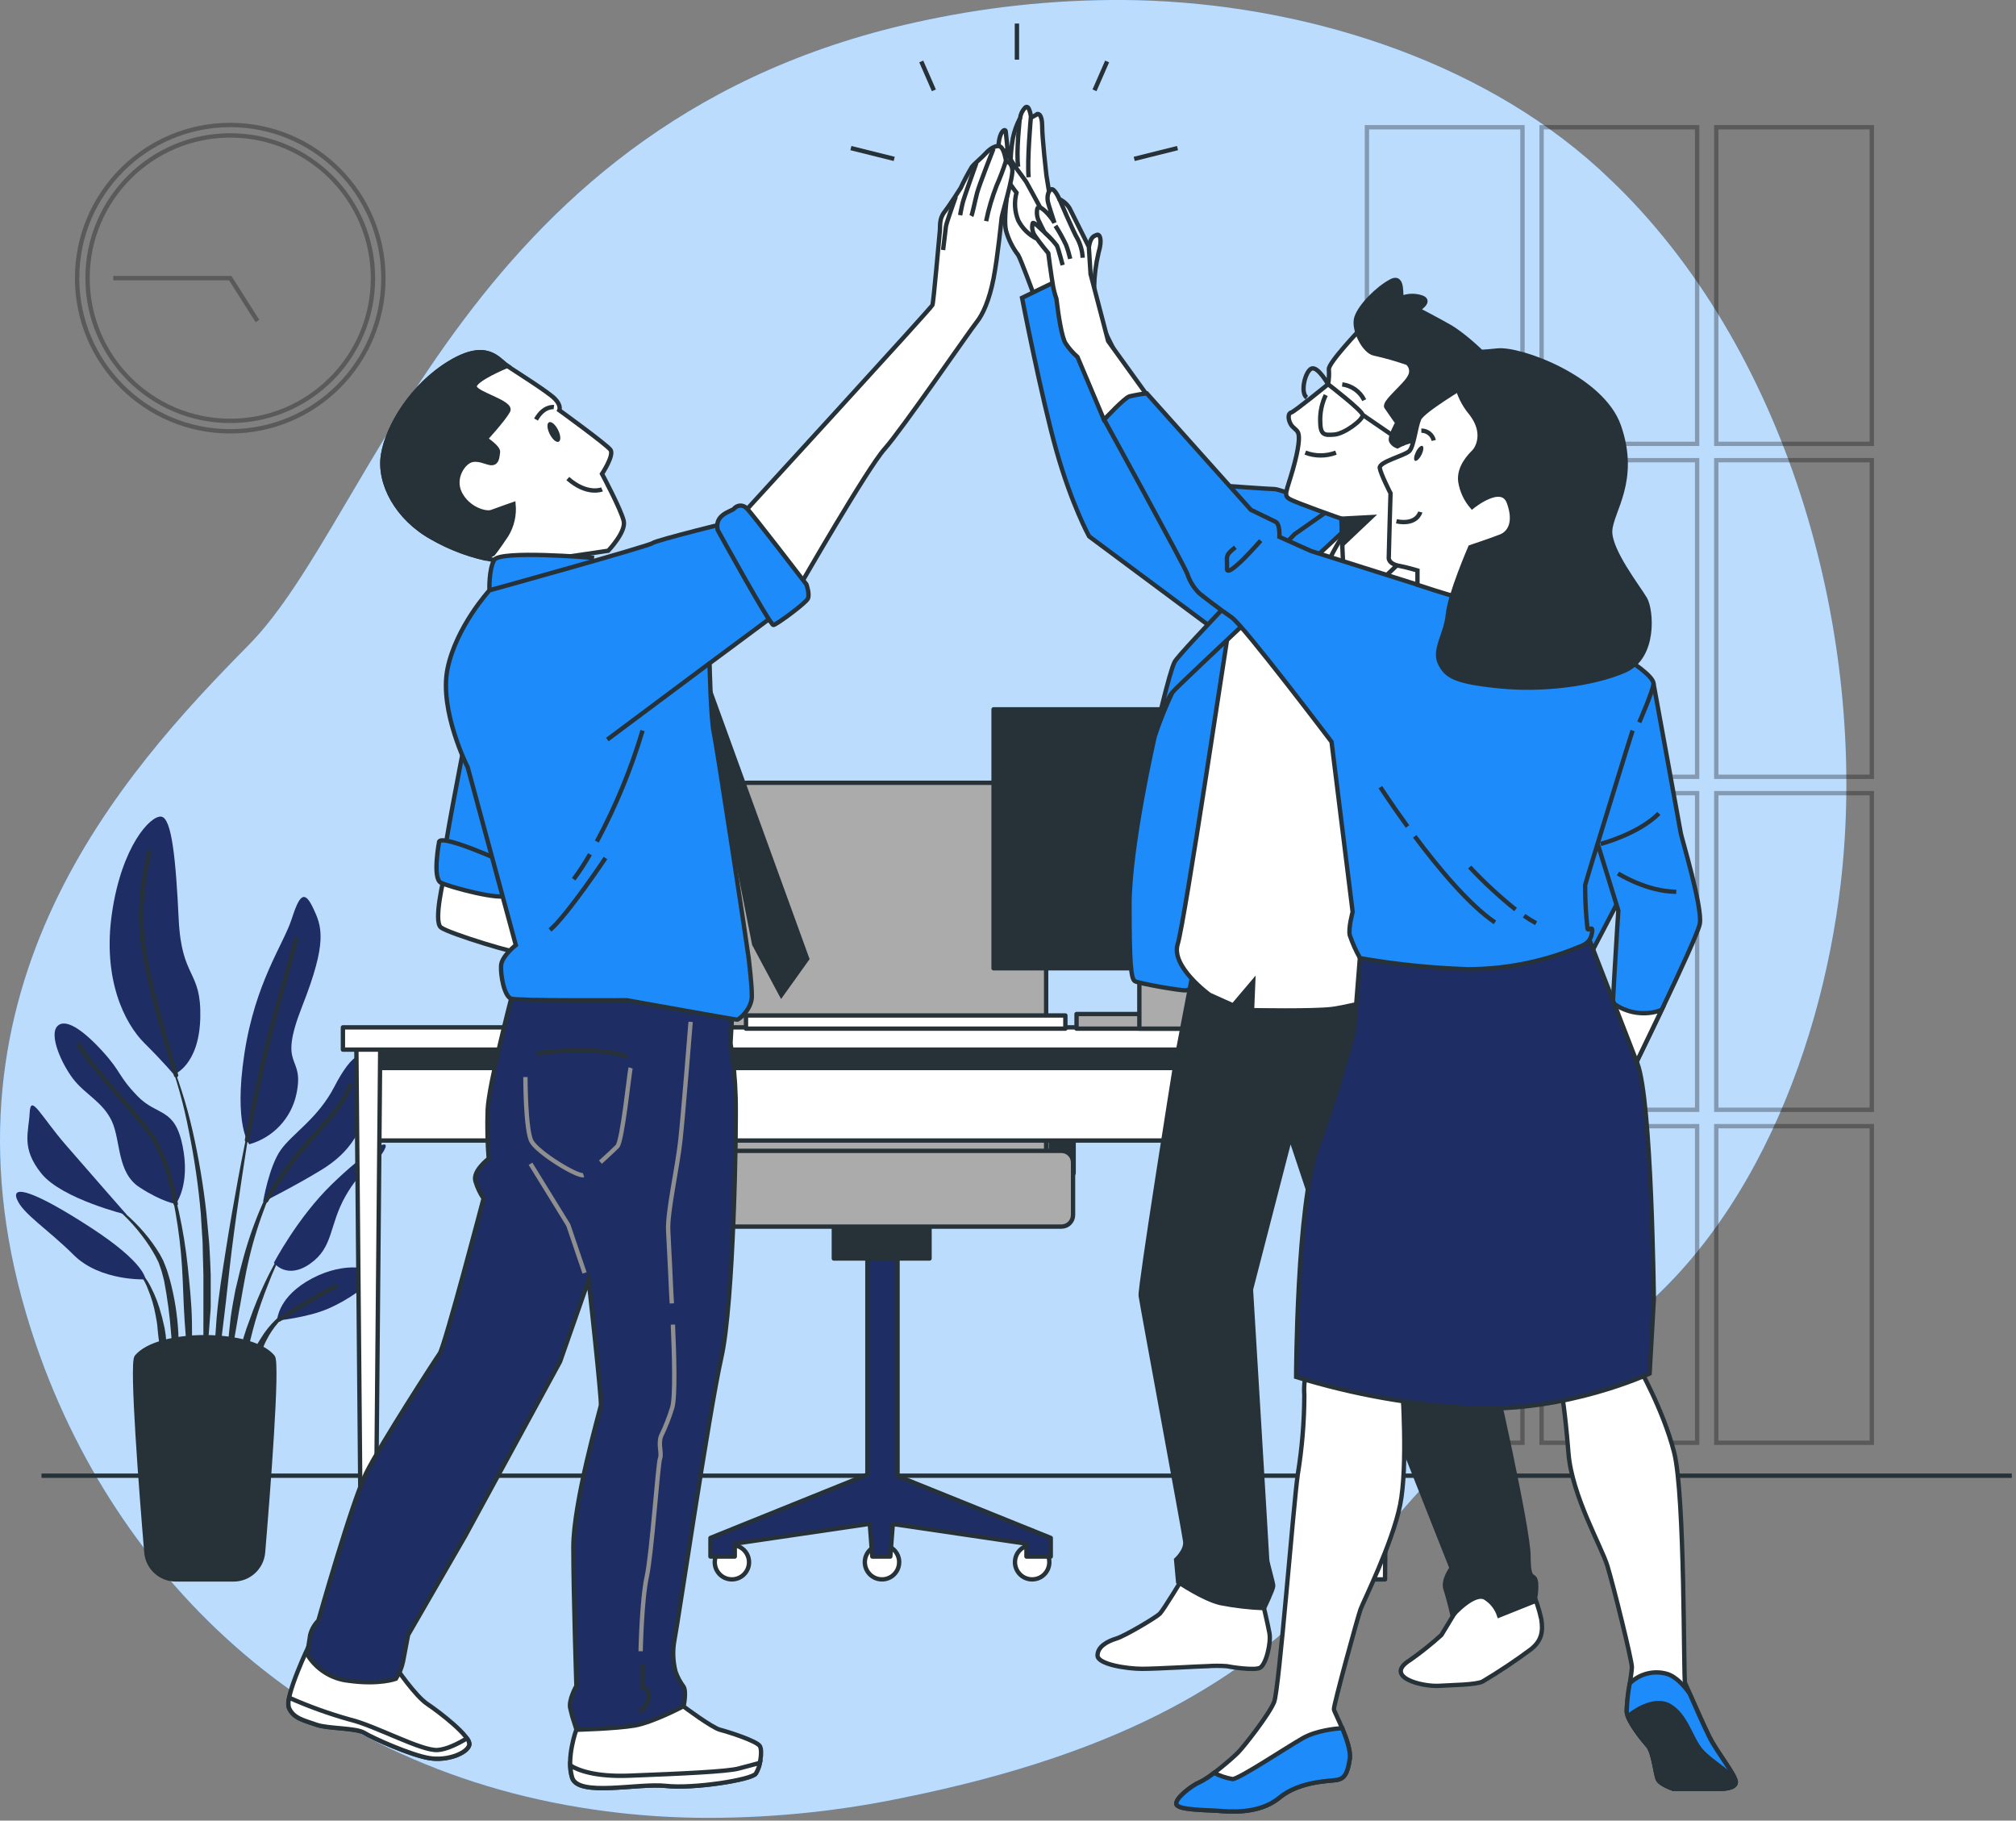 <?xml version="1.0" encoding="UTF-8"?>
<svg xmlns="http://www.w3.org/2000/svg" width="464" height="419" viewBox="0 0 464 419" fill="none">
  <rect x="0" y="0" width="464" height="419" fill="#808080" stroke="none"/>
  <path d="M423.625 203.614C418.931 243.407 400.763 289.659 364.478 310.913C309.662 343.024 314.287 392.421 207.253 413.861C191.653 417.075 175.739 418.574 159.816 418.339C152.025 418.202 144.245 417.575 136.533 416.438C68.528 406.541 22.767 359.271 5.981 302.211C-16.116 227.17 27.999 178.038 57.239 148.445C86.48 118.852 107.9 26.614 212.916 4.674C228.938 1.264 245.302 -0.294 261.676 0.049C299.04 0.96 339.794 13.229 367.996 38.843C370.112 40.803 372.17 42.763 374.179 44.811C413.375 85.046 430.033 149.376 423.625 203.614Z" fill="#1D8BF9"></path>
  <path opacity="0.7" d="M423.625 203.611C418.931 243.405 400.763 289.656 364.478 310.91C309.662 343.022 314.287 392.418 207.253 413.859C191.653 417.073 175.739 418.572 159.816 418.337C152.025 418.2 144.245 417.573 136.533 416.436C68.528 406.539 22.767 359.268 5.981 302.209C-16.116 227.168 27.999 178.036 57.239 148.443C86.48 118.85 107.9 26.612 212.916 4.672C228.938 1.262 245.302 -0.297 261.676 0.046C299.04 0.958 339.794 13.226 367.996 38.841C370.112 40.8 372.17 42.76 374.179 44.808C413.375 85.043 430.033 149.374 423.625 203.611Z" fill="white"></path>
  <g opacity="0.3">
    <path d="M52.995 99.261C72.461 99.261 88.242 83.481 88.242 64.014C88.242 44.548 72.461 28.767 52.995 28.767C33.529 28.767 17.748 44.548 17.748 64.014C17.748 83.481 33.529 99.261 52.995 99.261Z" stroke="black" stroke-miterlimit="10"></path>
    <path d="M52.996 96.862C71.137 96.862 85.843 82.155 85.843 64.014C85.843 45.873 71.137 31.167 52.996 31.167C34.855 31.167 20.148 45.873 20.148 64.014C20.148 82.155 34.855 96.862 52.996 96.862Z" stroke="black" stroke-miterlimit="10"></path>
    <path d="M59.252 73.875L52.995 64.014H26.074" stroke="black" stroke-miterlimit="10"></path>
  </g>
  <g opacity="0.3">
    <path d="M350.41 29.282H314.609V102.147H350.41V29.282Z" stroke="black" stroke-miterlimit="10"></path>
    <path d="M390.613 29.282H354.812V102.147H390.613V29.282Z" stroke="black" stroke-miterlimit="10"></path>
    <path d="M430.814 29.282H395.014V102.147H430.814V29.282Z" stroke="black" stroke-miterlimit="10"></path>
    <path d="M350.41 105.907H314.609V178.771H350.41V105.907Z" stroke="black" stroke-miterlimit="10"></path>
    <path d="M390.613 105.907H354.812V178.771H390.613V105.907Z" stroke="black" stroke-miterlimit="10"></path>
    <path d="M430.814 105.907H395.014V178.771H430.814V105.907Z" stroke="black" stroke-miterlimit="10"></path>
    <path d="M350.41 182.541H314.609V255.405H350.41V182.541Z" stroke="black" stroke-miterlimit="10"></path>
    <path d="M390.613 182.541H354.812V255.405H390.613V182.541Z" stroke="black" stroke-miterlimit="10"></path>
    <path d="M430.814 182.541H395.014V255.405H430.814V182.541Z" stroke="black" stroke-miterlimit="10"></path>
    <path d="M350.41 259.175H314.609V332.039H350.41V259.175Z" stroke="black" stroke-miterlimit="10"></path>
    <path d="M390.613 259.175H354.812V332.039H390.613V259.175Z" stroke="black" stroke-miterlimit="10"></path>
    <path d="M430.814 259.175H395.014V332.039H430.814V259.175Z" stroke="black" stroke-miterlimit="10"></path>
  </g>
  <path d="M9.549 339.617H463.029" stroke="#263238" stroke-miterlimit="10"></path>
  <path d="M38.346 242.134C38.346 242.134 38.346 242.046 38.385 242.027C38.385 242.027 38.385 242.027 38.394 242.027C38.433 242.027 38.482 242.037 38.501 242.075C40.969 247.953 42.922 254.045 44.33 260.262C45.739 266.48 46.798 272.776 47.498 279.11L47.944 283.871C48.022 284.667 48.1 285.464 48.158 286.26L48.294 288.65C48.362 290.244 48.459 291.837 48.498 293.44V300.62C48.498 301.416 48.401 302.213 48.343 303.01C48.226 304.603 48.129 306.196 47.983 307.78C47.682 310.957 47.196 314.114 46.711 317.262C46.691 317.31 46.642 317.33 46.604 317.32C46.575 317.32 46.555 317.291 46.545 317.262C46.545 315.669 46.623 314.075 46.652 312.492C46.681 310.908 46.837 309.325 46.817 307.731C46.798 306.138 46.817 304.564 46.817 302.98V293.489L46.691 288.738L46.642 286.367C46.642 285.58 46.555 284.793 46.507 283.997L46.215 279.256C45.661 272.931 44.748 266.645 43.485 260.428C42.3 254.19 40.58 248.07 38.346 242.134Z" fill="#263238"></path>
  <path d="M37.664 266.947C37.664 266.947 37.732 266.879 37.771 266.889C37.8 266.889 37.819 266.918 37.829 266.947C39.17 270.901 40.297 274.923 41.2 279.004C42.094 283.094 42.765 287.232 43.202 291.391C43.62 295.539 44.086 299.697 44.173 303.875C44.27 308.052 44.125 312.24 43.726 316.398C43.726 316.437 43.688 316.466 43.649 316.475C43.61 316.475 43.571 316.446 43.561 316.407C43.561 316.407 43.561 316.407 43.561 316.398C43.075 312.24 42.784 308.091 42.493 303.943C42.201 299.794 42.162 295.646 41.89 291.497C41.628 287.359 41.132 283.239 40.413 279.159C39.724 275.04 38.801 270.959 37.664 266.947Z" fill="#263238"></path>
  <path d="M23.909 275.681C23.909 275.681 23.987 275.652 24.026 275.681C27.465 277.896 30.564 280.597 33.226 283.706C34.567 285.27 35.762 286.941 36.821 288.709L37.559 290.098L38.142 291.556C38.336 292.032 38.501 292.527 38.647 293.023C38.793 293.518 38.958 293.994 39.094 294.509C40.163 298.473 40.814 302.544 41.037 306.643C41.241 310.724 41.086 314.814 40.58 318.865C40.58 318.904 40.542 318.933 40.503 318.933C40.454 318.933 40.415 318.904 40.406 318.856L39.366 306.76C39.065 302.748 38.531 298.755 37.782 294.801C37.676 294.315 37.53 293.829 37.404 293.353C37.297 292.867 37.151 292.391 36.986 291.925L36.5 290.545L35.839 289.214C34.878 287.456 33.78 285.775 32.546 284.201C30.088 280.995 27.173 278.168 23.909 275.798C23.909 275.798 23.89 275.72 23.909 275.681Z" fill="#263238"></path>
  <path d="M30.564 291.225C32.351 292.537 33.789 294.266 34.751 296.258C35.761 298.22 36.538 300.28 37.092 302.417C37.257 302.942 37.393 303.476 37.5 304.01L37.879 305.623C38.083 306.702 38.219 307.79 38.287 308.887V312.181C38.209 313.279 38.064 314.367 37.86 315.445C37.86 315.474 37.821 315.504 37.792 315.513C37.753 315.523 37.704 315.504 37.694 315.455C37.694 315.455 37.694 315.455 37.694 315.445C37.442 314.386 37.248 313.308 37.112 312.23C36.946 311.161 36.781 310.102 36.645 309.043C36.509 307.984 36.354 306.944 36.276 305.876C36.198 304.807 36.043 303.758 35.819 302.718C35.45 300.62 34.848 298.58 34.022 296.617C33.284 294.616 32.079 292.818 30.515 291.371C30.515 291.371 30.486 291.293 30.515 291.264C30.525 291.245 30.544 291.235 30.564 291.225Z" fill="#263238"></path>
  <path d="M49.856 303.35C50.313 297.977 51.197 292.663 52.032 287.339C52.868 282.015 53.8 276.73 54.772 271.435C55.743 266.14 56.831 260.875 57.978 255.628C57.978 255.59 58.017 255.551 58.056 255.551C58.094 255.551 58.133 255.59 58.133 255.628C57.22 260.923 56.375 266.238 55.598 271.552C54.791 276.856 54.033 282.18 53.363 287.504C52.693 292.828 52.197 298.191 51.527 303.496L49.584 319.487C49.584 319.487 49.545 319.555 49.506 319.555C49.467 319.555 49.428 319.526 49.419 319.487C49.419 319.487 49.419 319.487 49.419 319.477C49.351 318.127 49.351 316.786 49.322 315.436C49.292 314.085 49.322 312.735 49.399 311.384C49.438 308.722 49.662 306.031 49.856 303.35Z" fill="#263238"></path>
  <path d="M53.084 303.272C53.375 301.145 53.764 299.027 54.172 296.918L54.92 293.78C55.173 292.741 55.406 291.692 55.707 290.652C56.785 286.484 58.155 282.404 59.816 278.44L60.458 276.963L61.177 275.516C61.633 274.544 62.148 273.573 62.702 272.679C63.761 270.804 65.073 269.074 66.588 267.539C66.617 267.51 66.675 267.51 66.705 267.539C66.734 267.569 66.734 267.627 66.705 267.656C65.296 269.24 64.101 271.008 63.159 272.912C62.692 273.884 62.187 274.806 61.798 275.827L61.167 277.284L60.613 278.78C59.127 282.763 57.932 286.844 57.028 290.992C56.542 293.061 56.222 295.17 55.814 297.249L55.27 300.377C55.085 301.426 54.862 302.466 54.716 303.515C54.376 305.623 53.987 307.712 53.628 309.811C53.269 311.909 52.919 314.027 52.472 316.135C52.462 316.174 52.423 316.203 52.384 316.203C52.336 316.203 52.307 316.164 52.307 316.116C52.307 313.969 52.355 311.822 52.452 309.675C52.608 307.537 52.86 305.41 53.084 303.272Z" fill="#263238"></path>
  <path d="M57.533 303.544C58.504 300.727 59.67 297.968 60.933 295.257C62.196 292.556 63.624 289.943 65.208 287.417C65.237 287.378 65.295 287.378 65.334 287.417C65.354 287.436 65.363 287.475 65.354 287.504C63.974 290.127 62.75 292.828 61.701 295.597C60.613 298.337 59.622 301.125 58.786 303.962C57.951 306.799 57.339 309.675 56.59 312.511C55.842 315.348 55.162 318.224 54.288 321.1C54.269 321.139 54.239 321.158 54.2 321.158C54.162 321.158 54.123 321.119 54.123 321.08C54.084 318.078 54.356 315.086 54.958 312.142C55.58 309.208 56.445 306.332 57.533 303.544Z" fill="#263238"></path>
  <path d="M57.716 312.89C58.26 311.131 59.057 309.46 60.077 307.935C61.029 306.361 62.185 304.923 63.516 303.66C64.196 303.048 64.925 302.495 65.702 302.009C66.47 301.513 67.305 301.125 68.189 300.882C68.228 300.882 68.267 300.892 68.287 300.93C68.316 300.96 68.316 301.008 68.287 301.037C66.703 301.795 65.294 302.883 64.167 304.234C63.002 305.545 62.03 307.002 61.253 308.576C60.437 310.121 60.019 311.831 59.31 313.434C58.999 314.25 58.688 315.076 58.338 315.882C58.017 316.747 57.639 317.582 57.211 318.398C57.211 318.398 57.172 318.447 57.143 318.447C57.095 318.447 57.056 318.408 57.056 318.36C57.027 317.446 57.056 316.533 57.153 315.62C57.308 314.716 57.493 313.861 57.716 312.89Z" fill="#263238"></path>
  <path d="M57.378 263.343C62.848 261.817 67.016 257.377 68.21 251.83C70.241 242.358 63.703 246.419 69.571 231.525C75.439 216.632 74.079 213.212 72.048 208.937C70.018 204.662 68.891 206.022 67.084 211.638C65.276 217.253 58.738 226.075 56.241 242.552C53.745 259.029 57.378 263.343 57.378 263.343Z" fill="#1E2D63"></path>
  <path d="M40.007 247.293C40.007 247.293 45.836 245.262 46.099 234.196C46.361 223.131 41.804 225.394 41.134 211.628C40.464 197.861 39.55 188.166 37.073 187.932C34.596 187.699 28.038 194.733 25.784 210.054C23.53 225.375 28.699 235.557 33.236 240.065C37.773 244.572 40.007 247.293 40.007 247.293Z" fill="#1E2D63"></path>
  <path d="M60.545 276.633C60.545 276.633 61.895 268.501 64.606 264.664C67.317 260.826 73.175 257.445 77.012 249.994C80.85 242.542 85.144 238.938 84.911 249.547C84.678 260.156 79.946 265.567 74.078 269.172C68.21 272.776 60.545 276.633 60.545 276.633Z" fill="#1E2D63"></path>
  <path d="M63.041 290.623C63.041 290.623 68.462 280.237 76.361 272.562C84.259 264.887 90.574 261.059 88.32 264.897C86.066 268.734 83.356 268.501 79.518 275.273C75.681 282.044 76.808 287.009 71.396 290.817C65.985 294.626 63.041 290.623 63.041 290.623Z" fill="#1E2D63"></path>
  <path d="M63.703 303.933C63.927 303.262 64.15 298.298 71.825 294.217C79.5 290.137 86.719 291.73 85.815 293.761C84.912 295.791 80.18 299.182 75.439 301.212C70.698 303.243 63.703 303.933 63.703 303.933Z" fill="#1E2D63"></path>
  <path d="M40.453 277.08C40.453 277.08 43.844 272.795 42.037 263.77C40.23 254.744 36.208 256.969 31.651 252.257C27.095 247.545 28.066 246.826 23.529 241.872C18.992 236.917 14.951 234.197 13.144 236.227C11.337 238.258 14.047 244.582 16.758 248.196C19.468 251.81 23.753 253.608 25.783 258.125C27.814 262.643 26.91 269.861 32.108 273.242C37.306 276.623 40.453 277.08 40.453 277.08Z" fill="#1E2D63"></path>
  <path d="M29.174 279.567C29.174 279.567 21.043 270.308 15.175 263.537C9.307 256.765 7.053 251.577 6.829 256.095C6.606 260.612 4.799 264.217 9.54 270.085C14.281 275.953 29.174 279.567 29.174 279.567Z" fill="#1E2D63"></path>
  <path d="M33.458 294.431C33.458 294.431 33.682 290.817 20.828 282.472C7.975 274.126 2.535 272.562 3.895 275.972C5.255 279.382 10.89 282.773 16.981 288.835C23.073 294.898 33.458 294.431 33.458 294.431Z" fill="#1E2D63"></path>
  <path d="M56.842 262.371C56.842 262.371 59.863 246.185 63.021 234.673C66.178 223.16 68.209 216.165 68.209 216.165" fill="#1E2D63"></path>
  <path d="M56.842 262.371C56.842 262.371 59.863 246.185 63.021 234.673C66.178 223.16 68.209 216.165 68.209 216.165" stroke="#263238" stroke-linecap="round" stroke-linejoin="round"></path>
  <path d="M40.523 247.458C40.523 247.458 35.044 229.912 33.237 219.284C31.43 208.655 33.46 200.776 34.364 196.045" stroke="#263238" stroke-linecap="round" stroke-linejoin="round"></path>
  <path d="M61.254 276.293C63.683 272.115 66.471 268.151 69.57 264.44C74.535 258.611 78.372 255.415 80.626 249.77" stroke="#263238" stroke-linecap="round" stroke-linejoin="round"></path>
  <path d="M40.455 277.08C40.455 277.08 38.648 266.247 34.363 260.564C30.079 254.88 21.5 246.127 18.109 240.482" stroke="#263238" stroke-linecap="round" stroke-linejoin="round"></path>
  <path d="M64.227 303.69C64.227 303.69 71.824 298.745 77.245 296.034" stroke="#263238" stroke-linecap="round" stroke-linejoin="round"></path>
  <path d="M40.435 363.487C36.928 363.468 34.004 360.787 33.693 357.289C32.566 343.882 30.215 313.765 31.429 312.288C36.403 306.226 57.825 306.226 62.8 312.288C64.014 313.765 61.663 343.882 60.536 357.289C60.225 360.806 57.272 363.497 53.735 363.487H40.435Z" fill="#263238" stroke="#263238" stroke-linecap="round" stroke-linejoin="round"></path>
  <path d="M165.818 248.954H160.553V270.016H165.818V248.954Z" fill="#263238" stroke="#263238" stroke-linecap="round" stroke-linejoin="round"></path>
  <path d="M247.106 248.954H241.84V270.016H247.106V248.954Z" fill="#263238" stroke="#263238" stroke-linecap="round" stroke-linejoin="round"></path>
  <path d="M172.077 180.15H233.769C237.636 180.15 240.774 183.288 240.774 187.155V279.081H165.053V187.155C165.053 183.288 168.191 180.15 172.057 180.15C172.057 180.15 172.067 180.15 172.077 180.15Z" fill="#ABABAB" stroke="#263238" stroke-linecap="round" stroke-linejoin="round"></path>
  <path d="M168.452 363.478C170.631 363.478 172.397 361.712 172.397 359.533C172.397 357.355 170.631 355.589 168.452 355.589C166.274 355.589 164.508 357.355 164.508 359.533C164.508 361.712 166.274 363.478 168.452 363.478Z" fill="white" stroke="#263238" stroke-linecap="round" stroke-linejoin="round"></path>
  <path d="M206.955 359.523C206.955 357.338 205.187 355.569 203.001 355.569C200.815 355.569 199.047 357.338 199.047 359.523C199.047 361.709 200.815 363.478 203.001 363.478C205.177 363.478 206.945 361.709 206.945 359.533C206.945 359.533 206.945 359.533 206.945 359.523H206.955Z" fill="white" stroke="#263238" stroke-linecap="round" stroke-linejoin="round"></path>
  <path d="M241.512 359.523C241.512 357.338 239.744 355.569 237.558 355.569C235.372 355.569 233.604 357.338 233.604 359.523C233.604 361.709 235.372 363.478 237.558 363.478C239.744 363.478 241.512 361.709 241.512 359.523Z" fill="white" stroke="#263238" stroke-linecap="round" stroke-linejoin="round"></path>
  <path d="M206.576 339.704V274.631H199.639V339.286L199.386 339.461L163.518 353.937V358.222H169.114V355.258L200.193 350.682L200.766 358.222H204.914L205.488 350.731L236.246 355.258V358.222H241.842V353.937L206.576 339.704Z" fill="#1E2D63" stroke="#263238" stroke-linecap="round" stroke-linejoin="round"></path>
  <path d="M213.941 281.831H191.916V289.632H213.941V281.831Z" fill="#263238" stroke="#263238" stroke-linecap="round" stroke-linejoin="round"></path>
  <path d="M244.309 264.858H161.545C160.075 264.858 158.883 266.05 158.883 267.52V279.625C158.883 281.095 160.075 282.287 161.545 282.287H244.309C245.779 282.287 246.971 281.095 246.971 279.625V267.52C246.971 266.05 245.779 264.858 244.309 264.858Z" fill="#ABABAB" stroke="#263238" stroke-linecap="round" stroke-linejoin="round"></path>
  <path d="M162.953 236.771H156.502C155.284 236.771 154.297 237.758 154.297 238.976V250.693C154.297 251.911 155.284 252.898 156.502 252.898H162.953C164.171 252.898 165.159 251.911 165.159 250.693V238.976C165.159 237.758 164.171 236.771 162.953 236.771Z" fill="#ABABAB" stroke="#263238" stroke-linecap="round" stroke-linejoin="round"></path>
  <path d="M249.012 236.771H242.561C241.343 236.771 240.355 237.758 240.355 238.976V250.693C240.355 251.911 241.343 252.898 242.561 252.898H249.012C250.23 252.898 251.217 251.911 251.217 250.693V238.976C251.217 237.758 250.23 236.771 249.012 236.771Z" fill="#ABABAB" stroke="#263238" stroke-linecap="round" stroke-linejoin="round"></path>
  <path d="M317.922 239.744H84.269V262.478H317.922V239.744Z" fill="white" stroke="#263238" stroke-linecap="round" stroke-linejoin="round"></path>
  <path d="M317.922 239.744H84.269V245.787H317.922V239.744Z" fill="#263238" stroke="#263238" stroke-linecap="round" stroke-linejoin="round"></path>
  <path d="M315.463 363.487H318.776L319.874 239.414H314.355L315.463 363.487Z" fill="white" stroke="#263238" stroke-linecap="round" stroke-linejoin="round"></path>
  <path d="M83.104 363.487H86.417L87.524 239.414H82.006L83.104 363.487Z" fill="white" stroke="#263238" stroke-linecap="round" stroke-linejoin="round"></path>
  <path d="M323.226 236.431H78.926V241.561H323.226V236.431Z" fill="white" stroke="#263238" stroke-linecap="round" stroke-linejoin="round"></path>
  <path d="M245.203 233.701H171.697V236.732H245.203V233.701Z" fill="white" stroke="#263238" stroke-linecap="round" stroke-linejoin="round"></path>
  <path d="M317.116 163.246H228.678V222.84H317.116V163.246Z" fill="#263238" stroke="#263238" stroke-linecap="round" stroke-linejoin="round"></path>
  <path d="M283.568 233.371H247.777V236.733H283.568V233.371Z" fill="#ABABAB" stroke="#263238" stroke-linecap="round" stroke-linejoin="round"></path>
  <path d="M283.567 198.153H262.232V236.733H283.567V198.153Z" fill="#ABABAB" stroke="#263238" stroke-linecap="round" stroke-linejoin="round"></path>
  <path d="M195.842 34.081L205.81 36.568" stroke="#263238" stroke-miterlimit="10"></path>
  <path d="M212.037 14.145L214.942 20.79" stroke="#263238" stroke-miterlimit="10"></path>
  <path d="M271.019 34.081L261.051 36.568" stroke="#263238" stroke-miterlimit="10"></path>
  <path d="M254.815 14.145L251.91 20.79" stroke="#263238" stroke-miterlimit="10"></path>
  <path d="M234.053 5.421V13.727" stroke="#263238" stroke-miterlimit="10"></path>
  <path d="M242.853 52.861L240.832 40.289C240.832 40.289 239.861 31.779 239.861 28.98C239.861 26.183 238.841 25.93 238.462 26.445L237.315 27.076C237.315 27.076 236.937 23.773 235.916 24.793C235.295 25.454 234.896 26.299 234.78 27.203C234.012 28.64 233.458 30.185 233.128 31.779C232.885 33.236 232.71 34.712 232.623 36.189L231.982 35.334C231.982 35.334 231.603 31.137 231.477 30.253C231.35 29.369 229.951 30.38 229.825 33.556C229.728 36.034 231.175 42.378 231.768 45.05C231.428 47.906 231.127 51.462 231.554 53.113C232.127 55.144 233.07 57.038 234.352 58.709C234.857 59.467 237.908 67.725 237.908 67.725L247.05 63.664L242.853 52.861Z" fill="white" stroke="#263238" stroke-miterlimit="10"></path>
  <path d="M239.424 47.779C239.424 47.779 236.752 42.825 236.247 41.95C235.742 41.076 232.691 37.374 231.924 35.344C231.156 33.313 229.388 36.102 230.146 38.259C230.904 40.415 233.954 44.35 233.954 44.35C233.391 46.458 233.527 48.683 234.343 50.704C235.256 52.511 236.723 53.978 238.53 54.891" fill="white"></path>
  <path d="M239.424 47.779C239.424 47.779 236.752 42.825 236.247 41.95C235.742 41.076 232.691 37.374 231.924 35.344C231.156 33.313 229.388 36.102 230.146 38.259C230.904 40.415 233.954 44.35 233.954 44.35C233.391 46.458 233.527 48.683 234.343 50.704C235.256 52.511 236.723 53.978 238.53 54.891" stroke="#263238" stroke-miterlimit="10"></path>
  <path d="M237.256 27.076C237.256 27.076 236.372 36.986 236.751 40.794" stroke="#263238" stroke-miterlimit="10"></path>
  <path d="M234.722 27.203C234.722 27.203 233.829 35.082 234.343 38.385" stroke="#263238" stroke-miterlimit="10"></path>
  <path d="M310.102 118.011C310.102 118.011 294.451 112.561 293.402 112.561C292.352 112.561 281.394 111.774 281.394 111.774L268.433 104.973L247.546 62.566L235.236 68.541C235.236 68.541 239.628 91.226 243.145 103.71C246.661 116.194 250.674 123.442 250.674 123.442L278.634 144.242L280.033 146.185L310.102 118.011Z" fill="#1D8BF9" stroke="#263238" stroke-miterlimit="10"></path>
  <path d="M265.792 169.357C265.792 169.357 259.963 194.675 259.963 208.218C259.963 221.761 260.313 225.268 261.197 225.802C262.081 226.337 272.097 228.085 272.972 227.91C273.846 227.736 276.489 226.851 276.489 226.851C276.489 226.851 289.41 166.014 290.76 158.417C292.111 150.82 294.102 134.323 294.102 134.323C294.102 134.323 279.335 146.953 275.294 151.383C271.252 155.813 271.602 155.959 269.843 159.292C268.308 162.566 266.948 165.927 265.792 169.357Z" fill="#1D8BF9" stroke="#263238" stroke-miterlimit="10"></path>
  <path d="M272.495 362.758C272.495 362.758 267.783 370.531 266.957 371.366C266.131 372.202 258.961 376.486 256.911 377.108C254.861 377.73 252.607 378.954 252.607 380.994C252.607 383.034 259.408 384.064 262.857 384.064C266.306 384.064 276.594 383.452 277.828 383.452C279.324 383.345 280.84 383.345 282.336 383.452C283.308 383.656 288.486 384.472 289.924 383.86C291.362 383.248 292.586 378.118 292.178 375.864C291.77 373.61 290.536 368.481 290.536 368.481L272.495 362.758Z" fill="white" stroke="#263238" stroke-miterlimit="10"></path>
  <path d="M335.226 370.54L331.748 376.282C329.475 378.341 327.075 380.255 324.569 382.023C318.283 385.909 327.24 388.251 331.369 387.969C334.284 387.775 339.569 387.765 341.211 386.998C345.029 384.724 348.721 382.266 352.286 379.614C354.948 377.564 355.152 375.31 354.744 372.638C354.23 370.297 353.472 368.024 352.49 365.838C352.49 365.838 341.629 362.35 338.549 364.818C336.732 366.207 335.537 368.266 335.226 370.54Z" fill="white" stroke="#263238" stroke-miterlimit="10"></path>
  <path d="M275.108 220.916L270.454 245.359C270.454 245.359 262.313 296.316 262.546 298.181C262.779 300.046 272.562 352.684 272.796 354.773C273.029 356.861 270.697 358.96 270.697 358.96L271.163 364.08C271.163 364.08 276.993 368.044 280.937 368.937C284.24 369.579 287.582 369.967 290.944 370.103C290.944 370.103 293.042 365.683 293.042 364.983C293.042 364.284 291.643 359.63 291.643 358.931C291.643 358.231 287.913 296.753 287.913 296.753L296.987 261.613C296.987 261.613 309.325 298.851 310.481 301.445C311.637 304.039 334.099 360.874 334.099 360.874C334.099 360.874 332.01 363.672 332.71 365.731C333.409 367.791 334.332 371.784 334.332 371.784C334.332 371.784 339.452 365.955 342.017 367.83C343.445 368.763 344.504 370.162 345.038 371.784L353.18 368.529C353.18 368.529 353.879 365.265 353.413 363.672C352.947 362.078 351.79 364.138 351.79 358.085C351.79 352.033 343.775 315.863 342.143 310.277C340.511 304.69 333.769 294.227 333.769 294.227L330.737 237.878V224.879L275.108 220.916Z" fill="#263238" stroke="#263238" stroke-miterlimit="10"></path>
  <path d="M314.25 120.848C314.25 120.848 308.246 118.905 305.807 120.042C303.369 121.178 283.21 142.504 282.938 143.844C282.666 145.185 272.678 212.123 271.056 217.282C269.433 222.441 278.391 228.94 278.391 228.94L283.822 231.389L288.437 225.948L288.164 232.477C288.164 232.477 302.3 232.749 306.624 232.205C310.947 231.661 327.813 227.347 327.813 227.347C327.813 227.347 331.349 168.667 331.621 167.579C331.893 166.491 334.633 129.271 334.633 129.271L329.464 126.017L314.25 120.848Z" fill="white" stroke="#263238" stroke-miterlimit="10"></path>
  <path d="M314.173 137.102L317.971 144.699C317.971 144.699 329.008 132.759 330.271 129.864C331.534 126.969 332.622 126.784 331.903 125.006C331.262 123.665 330.407 122.441 329.367 121.382C329.367 121.382 312.54 120.848 310.374 121.926C308.207 123.005 302.233 136.587 301.873 137.471L301.504 138.374L312.91 136.383L314.173 137.102Z" fill="white" stroke="#263238" stroke-miterlimit="10"></path>
  <path d="M309.053 122.412C309.053 122.412 271.776 157.047 269.842 159.33C267.909 161.613 265.791 169.356 265.791 169.356C265.791 169.356 269.133 154.589 270.367 152.306C271.601 150.023 297.968 122.937 297.968 122.937L305.002 118.011L312.211 119.77L309.053 122.412Z" fill="#1D8BF9" stroke="#263238" stroke-miterlimit="10"></path>
  <path d="M313.086 75.769C313.086 75.769 305.673 83.541 305.848 84.989C305.935 86.135 305.877 87.291 305.673 88.428C305.673 88.428 297.901 94.762 297.163 94.947C296.424 95.132 296.444 96.394 296.988 97.473C297.532 98.551 298.435 98.746 298.795 99.649C299.154 100.553 298.979 103.088 297.532 108.15C296.084 113.212 295.356 113.979 296.803 114.844C298.251 115.708 308.743 119.371 308.743 119.371C308.743 119.371 309.103 134.566 309.831 136.732C310.56 138.899 314.174 137.101 314.174 137.101L329.369 122.626V120.09L341.309 105.799C341.309 105.799 344.563 94.034 340.949 88.428C337.335 82.822 318.332 74.826 317.788 74.681C316.136 74.244 314.378 74.652 313.086 75.769Z" fill="white" stroke="#263238" stroke-miterlimit="10"></path>
  <path d="M326.326 71.242C326.326 71.242 329.396 69.435 327.404 68.531C325.888 67.958 324.217 67.958 322.702 68.531C322.158 68.706 323.246 63.101 320.166 64.733C317.086 66.365 313.113 70.339 312.209 73.049C311.306 75.76 314.016 81.016 316.367 81.375C318.942 81.948 321.478 82.667 323.965 83.542C324.859 84.309 325.082 85.592 324.509 86.621C323.605 88.613 318.359 92.587 319.088 93.675C319.816 94.763 321.614 97.299 321.614 97.299C321.614 97.299 319.807 100.553 320.166 101.457C320.467 102.049 320.982 102.496 321.614 102.72C321.614 102.72 324.878 100.777 327.589 101.457C330.299 102.137 329.221 106.703 328.133 108.694C327.045 110.686 325.597 113.037 325.597 113.037C325.597 113.037 328.677 120.09 329.396 120.09C330.115 120.09 338.985 111.23 342.783 107.247C346.582 103.264 348.214 96.395 347.311 90.605C346.407 84.814 336.818 77.003 333.709 75.225C330.6 73.448 326.326 71.242 326.326 71.242Z" fill="#263238" stroke="#263238" stroke-miterlimit="10"></path>
  <path d="M300.786 91.508C299.154 90.42 300.427 85.358 301.875 84.814C303.322 84.27 305.673 88.428 305.673 88.428C305.673 88.428 313.445 94.403 313.63 95.482C313.815 96.56 309.472 99.824 307.121 100.009C304.77 100.193 303.857 100.193 303.857 96.754C303.827 94.743 304.265 92.742 305.129 90.925" stroke="#263238" stroke-miterlimit="10"></path>
  <path d="M313.629 95.481L323.402 102.175" stroke="#263238" stroke-miterlimit="10"></path>
  <path d="M308.928 88.467C311.114 88.749 313.018 90.109 313.989 92.091" stroke="#263238" stroke-miterlimit="10"></path>
  <path d="M300.428 104.167C302.701 105.032 305.208 105.032 307.481 104.167" stroke="#263238" stroke-miterlimit="10"></path>
  <path d="M325.569 113.037C325.569 113.037 321.77 113.941 319.963 113.037" stroke="#263238" stroke-miterlimit="10"></path>
  <path d="M308.742 119.372L315.621 119.002L308.927 125.337L308.742 119.372Z" fill="#263238" stroke="#263238" stroke-miterlimit="10"></path>
  <path d="M331.903 124.977C331.903 124.977 328.27 131.214 324.714 143.747C321.158 156.28 317.428 194.16 317.428 198.269C317.428 202.379 326.949 251.703 327.697 253.53C328.445 255.356 333.128 255.57 333.128 255.57C333.128 255.57 346.943 246.243 347.701 243.63C348.458 241.016 338.957 197.132 338.957 197.132C338.957 197.132 356.328 140.376 355.201 139.628C354.074 138.88 331.903 124.977 331.903 124.977Z" fill="#1D8BF9" stroke="#263238" stroke-miterlimit="10"></path>
  <path d="M338.345 131.214C338.345 131.214 326.764 177.517 323.966 185.542C322.451 190.089 320.245 194.373 317.428 198.25" stroke="#263238" stroke-miterlimit="10"></path>
  <path d="M334.477 247.584C334.477 247.584 332.729 250.275 331.796 251.344C330.863 252.412 328.299 253.637 329.503 254.433C330.708 255.23 333.943 253.763 334.75 252.558L334.477 247.584Z" fill="white" stroke="#263238" stroke-miterlimit="10"></path>
  <path d="M341.804 237.16C341.804 237.16 334.751 243.96 334.343 244.631C333.935 245.301 333.536 250.946 333.536 252.558C333.468 253.695 334.109 254.764 335.149 255.24C335.683 255.337 336.218 255.376 336.762 255.376L338.51 255.113C339.589 255.045 340.677 255.133 341.736 255.376C343.349 255.784 346.593 255.784 347.38 254.977C348.051 254.123 348.595 253.17 348.993 252.15C349.615 251.373 350.023 250.45 350.198 249.469C350.47 247.856 352.083 239.754 352.083 239.754C352.083 239.754 340.657 235.868 341.804 237.16Z" fill="white" stroke="#263238" stroke-miterlimit="10"></path>
  <path d="M336.76 255.376L337.974 247.856" stroke="#263238" stroke-miterlimit="10"></path>
  <path d="M340.26 254.977L341.6 248.526" stroke="#263238" stroke-miterlimit="10"></path>
  <path d="M344.289 255.239L345.494 249.196" stroke="#263238" stroke-miterlimit="10"></path>
  <path d="M355.144 139.637C355.144 139.637 374.176 181.733 376.789 188.272C379.403 194.81 377.353 197.181 376.789 198.852C376.226 200.523 354.687 241.269 354.687 241.269L341.805 237.159L355.076 194.412L345.254 175.904L355.144 139.637Z" fill="#1D8BF9" stroke="#263238" stroke-miterlimit="10"></path>
  <path d="M251.802 66.21C251.87 63.48 252.22 60.769 252.851 58.107C253.764 55.105 253.113 53.793 252.453 54.056C251.792 54.318 251.025 54.454 250.626 56.805C250.306 58.437 250.131 60.099 250.102 61.77C250.102 63.208 251.802 66.21 251.802 66.21Z" fill="white" stroke="#263238" stroke-miterlimit="10"></path>
  <path d="M237.685 51.365C237.918 50.957 239.404 52.55 240.434 53.502C240.026 52.667 239.919 52.618 239.259 51.18C238.715 50.228 238.53 49.121 238.734 48.052C239.084 46.692 241.882 49.713 242.688 51.287C242.28 50.024 241.415 47.401 241.221 46.614C240.959 45.565 241.095 44.127 241.872 43.612C242.649 43.097 243.815 45.827 243.815 45.827C244.787 46.284 245.603 47.012 246.166 47.916L250.606 56.805L251.004 63.072L255.046 78.49L264.46 91.557L254.084 96.589L247.993 82.153C246.943 81.23 246.02 80.18 245.253 79.014C244.398 77.683 243.611 72.748 243.145 68.755C242.795 67.764 242.523 66.734 242.348 65.695C241.959 63.48 241.27 58.263 241.27 58.263C241.27 58.263 239.278 55.882 238.209 54.279C237.617 53.434 237.422 52.365 237.685 51.365Z" fill="white" stroke="#263238" stroke-miterlimit="10"></path>
  <path d="M242.922 51.967C243.825 53.376 244.632 54.833 245.351 56.349C245.749 57.398 246.07 58.477 246.322 59.565" stroke="#263238" stroke-miterlimit="10"></path>
  <path d="M243.834 45.827C243.834 45.827 247.234 53.794 248.012 54.969C248.711 56.32 249.109 57.806 249.187 59.322" stroke="#263238" stroke-miterlimit="10"></path>
  <path d="M240.434 53.492C241.473 54.425 242.425 55.455 243.28 56.562C243.591 57.252 244.582 61.012 244.582 61.012" stroke="#263238" stroke-miterlimit="10"></path>
  <path d="M322.742 319.04C322.742 319.04 324.073 337.421 322.247 346.359C320.42 355.297 313.804 368.549 313.143 370.366C312.483 372.182 306.896 392.555 307.013 393.381C307.13 394.207 311.152 401.328 310.656 404.797C310.161 408.265 309.335 409.275 307.849 409.606C306.362 409.936 299.231 409.771 294.432 413.744C289.632 417.718 282.511 416.882 280.034 416.717C277.556 416.552 271.096 416.552 270.756 415.231C270.416 413.91 274.234 410.927 276.225 410.101C278.217 409.275 283.512 404.797 284.969 403.3C286.426 401.804 292.09 394.557 293.247 391.71C294.403 388.864 297.716 345.854 298.706 339.248C299.688 333.224 300.183 327.142 300.203 321.041C300.037 318.855 300.319 316.66 301.028 314.581L322.742 319.04Z" fill="white" stroke="#263238" stroke-miterlimit="10"></path>
  <path d="M276.225 410.101C277.362 409.518 278.44 408.818 279.431 408.012C280.762 408.702 282.2 409.178 283.677 409.44C285.163 409.44 296.093 402.154 299.901 399.997C302.981 398.258 307.373 397.821 308.927 397.714C309.898 400.114 310.919 402.96 310.656 404.796C310.161 408.274 309.335 409.275 307.849 409.605C306.362 409.936 299.231 409.771 294.432 413.744C289.632 417.718 282.511 416.882 280.034 416.717C277.556 416.552 271.096 416.552 270.756 415.231C270.416 413.909 274.234 410.927 276.225 410.101Z" fill="#1D8BF9" stroke="#263238" stroke-miterlimit="10"></path>
  <path d="M376.933 314.163C376.933 314.163 382.762 324.276 385.307 334.205C387.853 344.134 387.445 386.561 387.833 387.338C388.222 388.115 391.719 396.296 393.478 399.793C395.236 403.291 399.511 408.537 399.511 410.111C399.511 411.685 396.402 411.665 395.81 411.665H385.123C385.123 411.665 382.208 410.694 381.615 409.528C381.023 408.362 380.644 403.3 379.284 401.755C377.924 400.211 374.611 396.111 374.426 393.983C374.242 391.856 375.592 385.24 375.592 383.666C375.592 382.092 371.308 364.789 369.947 360.349C368.587 355.909 361.777 344.193 361 334.458C360.222 324.723 359.436 320.448 359.436 320.448L376.933 314.163Z" fill="white" stroke="#263238" stroke-miterlimit="10"></path>
  <path d="M383.647 385.22C385.853 385.861 387.786 388.193 388.874 389.728C390.147 392.642 392.226 397.345 393.45 399.793C395.199 403.3 399.483 408.537 399.483 410.111C399.483 411.684 396.374 411.665 395.782 411.665H385.095C385.095 411.665 382.18 410.693 381.588 409.528C380.995 408.362 380.616 403.3 379.256 401.755C377.896 400.211 374.583 396.111 374.398 393.983C374.447 391.788 374.67 389.592 375.088 387.435C377.332 385.201 380.607 384.355 383.647 385.22Z" fill="#1D8BF9" stroke="#263238" stroke-miterlimit="10"></path>
  <path d="M395.811 411.665H385.124C385.124 411.665 382.209 410.694 381.617 409.528C381.024 408.362 380.645 403.301 379.285 401.756C378.139 400.444 375.613 397.335 374.729 395.111L375.253 394.557C375.253 394.557 380.49 390.34 384.327 392.614C388.165 394.887 389.185 400.279 391.604 402.961C394.023 405.642 398.113 407.634 399.522 410.092C399.512 411.665 396.403 411.665 395.811 411.665Z" fill="#263238" stroke="#263238" stroke-miterlimit="10"></path>
  <path d="M380.597 157.446C380.597 157.446 386.669 190.633 386.844 191.721C387.018 192.809 391.944 209.014 391.215 212.648C390.487 216.282 375.38 247.04 375.38 247.04C375.38 247.04 371.561 240.677 371.017 240.307C370.473 239.938 372.475 209.559 372.475 209.559L366.461 190.128C366.461 190.128 366.461 170.28 369.016 166.471C371.571 162.663 379.567 155.503 380.597 157.446Z" fill="#1D8BF9" stroke="#263238" stroke-miterlimit="10"></path>
  <path d="M368.395 194.218C368.395 194.218 377.002 192.013 381.802 187.213" stroke="#263238" stroke-miterlimit="10"></path>
  <path d="M372.396 201.019C372.396 201.019 379.003 205.225 385.804 205.225" stroke="#263238" stroke-miterlimit="10"></path>
  <path d="M382.432 232.438C378.779 240.103 375.379 247.011 375.379 247.011C375.379 247.011 371.56 240.647 371.016 240.278C370.812 240.152 370.958 236.003 371.211 230.806C374.426 233.225 378.662 233.847 382.432 232.438Z" fill="white" stroke="#263238" stroke-miterlimit="10"></path>
  <path d="M365.041 214.28L376.845 244.718C380.158 253.287 380.644 298.978 380.644 298.978L379.672 316.106C379.672 316.106 360.591 325.063 338.8 324.082C325.063 323.353 311.461 320.944 298.316 316.883C298.316 316.883 298.414 277.225 303.271 263.993C308.129 250.761 311.646 237.324 311.646 237.324L313.278 216.815L365.041 214.28Z" fill="#1E2D63" stroke="#263238" stroke-miterlimit="10"></path>
  <path d="M375.756 168.132C375.416 168.997 367.013 196.423 367.013 196.423C367.013 196.423 365.011 202.981 364.827 203.71C364.827 207.052 365.002 210.394 365.371 213.716C365.555 214.445 366.886 212.502 366.342 215.048C365.798 217.593 363.428 217.777 361.98 218.506C354.266 221.508 346.057 223.053 337.779 223.063C329.483 222.781 321.205 221.936 313.025 220.507C312.073 218.827 311.286 217.059 310.664 215.232C310.295 213.6 311.325 209.889 311.325 209.889L306.467 170.726C306.467 170.726 286.211 143.951 283.442 142.057C280.673 140.162 277.049 137.384 276.01 136.519C274.747 135.266 273.804 133.721 273.251 132.03C272.551 130.087 254.131 96.57 254.131 96.57C254.131 96.57 258.794 91.557 259.96 91.217C261.272 90.915 262.603 90.682 263.943 90.527L287.901 117.331C287.901 117.331 292.564 119.585 293.604 120.1C294.644 120.615 294.469 123.559 294.469 123.559L301.765 126.823L326.218 134.547L337.877 137.364C337.877 137.364 370.908 149.809 372.978 150.849C375.047 151.889 380.75 155.707 380.575 157.416C380.4 159.126 377.291 166.238 377.291 166.238" fill="#1D8BF9"></path>
  <path d="M375.756 168.132C375.416 168.997 367.013 196.423 367.013 196.423C367.013 196.423 365.011 202.981 364.827 203.71C364.827 207.052 365.002 210.394 365.371 213.716C365.555 214.445 366.886 212.502 366.342 215.048C365.798 217.593 363.428 217.777 361.98 218.506C354.266 221.508 346.057 223.053 337.779 223.063C329.483 222.781 321.205 221.936 313.025 220.507C312.073 218.827 311.286 217.059 310.664 215.232C310.295 213.6 311.325 209.889 311.325 209.889L306.467 170.726C306.467 170.726 286.211 143.951 283.442 142.057C280.673 140.162 277.049 137.384 276.01 136.519C274.747 135.266 273.804 133.721 273.251 132.03C272.551 130.087 254.131 96.57 254.131 96.57C254.131 96.57 258.794 91.557 259.96 91.217C261.272 90.915 262.603 90.682 263.943 90.527L287.901 117.331C287.901 117.331 292.564 119.585 293.604 120.1C294.644 120.615 294.469 123.559 294.469 123.559L301.765 126.823L326.218 134.547L337.877 137.364C337.877 137.364 370.908 149.809 372.978 150.849C375.047 151.889 380.75 155.707 380.575 157.416C380.4 159.126 377.291 166.238 377.291 166.238" stroke="#263238" stroke-miterlimit="10"></path>
  <path d="M325.617 192.47C330.941 199.601 338.053 208.199 344.076 212.279" stroke="#263238" stroke-miterlimit="10"></path>
  <path d="M317.701 181.161C317.701 181.161 320.217 185.047 323.958 190.215" stroke="#263238" stroke-miterlimit="10"></path>
  <path d="M350.77 210.753C351.663 211.375 352.596 211.948 353.548 212.463" stroke="#263238" stroke-miterlimit="10"></path>
  <path d="M338.258 199.542C341.542 203.049 345.068 206.314 348.818 209.316" stroke="#263238" stroke-miterlimit="10"></path>
  <path d="M290.157 124.414C290.157 124.414 282.21 133.575 282.385 130.806C282.56 128.037 281.686 128.037 284.328 125.949" stroke="#263238" stroke-miterlimit="10"></path>
  <path d="M337.17 88.73C337.17 88.73 327.454 94.51 326.638 96.375C325.822 98.241 325.404 102.768 324.365 103.808C323.325 104.847 317.35 106.285 317.564 107.694C317.778 109.102 320.042 113.523 320.042 113.523C320.042 113.523 319.634 127.357 319.634 128.387C319.634 129.417 320.867 130.039 322.111 130.243C323.354 130.447 326.24 131.282 326.24 131.282V134.586C326.24 134.586 334.284 137.267 335.11 137.267C335.936 137.267 341.308 137.675 341.308 137.675C341.308 137.675 352.248 130.457 355.755 120.129C359.262 109.802 355.755 101.758 351.869 97.007C347.983 92.256 337.17 88.73 337.17 88.73Z" fill="white" stroke="#263238" stroke-miterlimit="10"></path>
  <path d="M338.82 116.642C338.82 116.642 345.62 111.065 347.282 115.612C348.943 120.158 347.486 122.626 345.426 123.452C343.366 124.278 338.402 125.929 338.402 125.929C338.402 125.929 333.661 136.869 333.243 141.415C332.825 145.962 329.94 149.469 331.387 152.559C332.835 155.648 334.895 156.902 344.989 157.931C355.083 158.961 366.634 157.475 373.853 154.376C381.071 151.276 380.09 140.386 378.642 137.86C377.195 135.334 370.385 126.707 370.589 122.17C370.793 117.633 376.991 110.628 372.6 98.056C368.713 86.932 349.74 80.054 344.581 80.676C339.422 81.297 334.865 80.676 334.865 83.979C334.632 88.03 335.963 92.023 338.586 95.122C342.094 99.669 340.024 103.176 339.198 104.002C338.373 104.828 335.691 107.509 336.109 110.803C336.449 112.969 337.382 114.99 338.82 116.642Z" fill="#263238" stroke="#263238" stroke-miterlimit="10"></path>
  <path d="M326.89 117.827C326.89 117.827 326.171 120.926 321.4 119.974" stroke="#263238" stroke-miterlimit="10"></path>
  <path d="M329.989 101.369C329.688 100.038 328.493 99.096 327.133 99.106" stroke="#263238" stroke-miterlimit="10"></path>
  <path d="M325.889 104.012C325.422 104.983 325.325 105.867 325.675 106.042C326.025 106.217 326.705 105.595 327.171 104.653C327.638 103.711 327.735 102.797 327.385 102.623C327.035 102.448 326.326 103.089 325.889 104.012Z" fill="#263238"></path>
  <path d="M128.728 94.414C128.728 94.414 129.263 93.335 127.66 91.732C126.056 90.129 118.916 85.66 116.759 84.222C114.602 82.784 112.115 78.335 103.536 83.513C94.958 88.691 89.275 97.989 88.177 104.595C87.079 111.202 91.392 119.246 99.427 123.715C103.847 126.28 108.686 128.038 113.718 128.893L114.612 130.496L139.988 126.746C139.988 126.746 144.098 122.462 143.563 119.945C143.029 117.429 138.56 109.055 138.56 109.055C138.56 109.055 141.416 104.76 140.503 103.517C139.59 102.273 128.728 94.414 128.728 94.414Z" fill="white" stroke="#263238" stroke-miterlimit="10"></path>
  <path d="M118.187 116.03C118.187 116.03 114.612 117.283 113.184 117.817C111.756 118.352 107.646 117.098 105.858 113.523C104.071 109.948 106.752 106.198 108.715 105.848C110.677 105.498 112.29 106.742 113.368 106.557C114.447 106.373 114.437 105.129 114.612 104.06C114.787 102.992 111.756 101.02 111.756 101.02C111.756 101.02 115.865 96.55 116.934 94.588C118.003 92.626 109.609 90.702 109.259 89.05C108.909 87.399 116.759 84.193 116.759 84.193C114.612 82.765 112.115 78.305 103.536 83.484C94.958 88.662 89.275 97.988 88.177 104.595C87.079 111.201 91.392 119.245 99.427 123.714C103.245 125.871 107.355 127.484 111.62 128.504L113.504 127.465C113.504 127.465 114.398 126.396 116.545 123.17C117.857 121.033 118.43 118.526 118.187 116.03Z" fill="#263238" stroke="#263238" stroke-miterlimit="10"></path>
  <path d="M127.477 93.695C127.477 93.695 125.155 93.335 123.367 96.551" stroke="#263238" stroke-miterlimit="10"></path>
  <path d="M138.561 112.629C138.561 112.629 135.16 114.067 130.691 110.132" stroke="#263238" stroke-miterlimit="10"></path>
  <path d="M128.437 98.931C129.059 100.165 129.136 101.379 128.602 101.651C128.068 101.923 127.145 101.127 126.523 99.893C125.901 98.659 125.823 97.445 126.358 97.182C126.892 96.92 127.815 97.697 128.437 98.931Z" fill="#263238"></path>
  <path d="M136.239 128.359C136.239 128.359 114.972 126.571 113.719 128.893C112.466 131.215 112.65 135.859 112.65 135.859L136.054 130.496L136.239 128.359Z" fill="#1D8BF9" stroke="#263238" stroke-miterlimit="10"></path>
  <path d="M170.885 118.323C170.885 118.323 214.331 70.893 214.603 70.213C214.876 69.532 216.187 54.202 216.313 53.133C216.44 52.064 216.1 50.413 217.382 48.771C218.664 47.129 221.103 43.282 221.103 43.282C221.88 41.62 222.735 39.998 223.678 38.424C224.319 37.598 225.912 36.355 226.942 35.218C227.972 34.081 229.526 33.188 230.352 33.829C231.178 34.47 231.566 37.151 231.566 37.151C231.566 37.151 232.645 37.151 232.985 38.822C233.325 40.493 230.653 49.16 230.546 50.053C230.439 50.947 229.633 59.118 228.681 64.043C227.729 68.969 226.223 72.379 224.746 74.186C223.27 75.993 207.54 98.911 203.586 103.332C199.632 107.752 184.01 134.926 184.01 134.926L170.885 118.323Z" fill="white" stroke="#263238" stroke-miterlimit="10"></path>
  <path d="M219.985 45.235C219.985 45.235 217.809 51.297 217.711 52.133C217.614 52.968 217.061 57.534 217.061 57.534" stroke="#263238" stroke-miterlimit="10"></path>
  <path d="M224.707 37.54C224.707 37.54 221.9 45.38 221.589 46.614C221.278 47.848 220.986 49.529 220.986 49.529" stroke="#263238" stroke-miterlimit="10"></path>
  <path d="M231.506 37.103C230.903 38.998 230.204 40.853 229.398 42.67C228.358 45.332 227.542 48.081 226.969 50.889" stroke="#263238" stroke-miterlimit="10"></path>
  <path d="M228.649 34.227C228.649 34.227 225.356 42.602 224.89 44.399C224.423 46.196 223.782 49.325 223.568 49.713" stroke="#263238" stroke-miterlimit="10"></path>
  <path d="M159.332 147.77L185.777 220.653L179.831 228.97L173.584 217.292L168.668 192.401L159.332 147.77Z" fill="#263238" stroke="#263238" stroke-miterlimit="10"></path>
  <path d="M102.285 201.524C102.285 201.524 99.662 212.027 101.479 213.435C103.296 214.844 119.85 219.896 120.258 219.265C120.666 218.633 120.453 211.997 120.054 210.181C119.656 208.364 116.625 205.945 116.625 205.945L102.285 201.524Z" fill="white" stroke="#263238" stroke-miterlimit="10"></path>
  <path d="M106.927 171.047C106.927 171.047 101.681 197.696 102.069 198.707C102.458 199.717 115.991 201.33 115.991 201.33L106.927 171.047Z" fill="#1D8BF9" stroke="#263238" stroke-miterlimit="10"></path>
  <path d="M101.079 193.655C101.079 193.655 99.457 202.136 101.477 203.147C103.498 204.157 115.613 207.383 116.623 205.974C117.634 204.565 116.215 198.503 116.215 198.503C116.215 198.503 102.089 192.042 101.079 193.655Z" fill="#1D8BF9" stroke="#263238" stroke-miterlimit="10"></path>
  <path d="M157.282 392.692C157.282 392.692 163.859 397.618 165.734 398.094C167.609 398.57 174.186 400.668 174.886 401.844C175.585 403.019 174.886 406.779 173.914 408.188C172.943 409.596 159.604 411.705 153.26 411.005C146.916 410.306 133.071 413.58 131.663 409.12C130.254 404.661 132.634 398.094 132.634 398.094C132.634 398.094 153.085 393.634 157.282 392.692Z" fill="white" stroke="#263238" stroke-miterlimit="10"></path>
  <path d="M169.989 407.012C167.404 407.711 157.077 408.187 144.865 408.654C137.093 408.955 133.139 407.449 131.264 406.312C131.283 407.264 131.439 408.207 131.701 409.12C133.11 413.579 146.964 410.296 153.298 411.005C159.632 411.714 173.02 409.596 173.953 408.187C174.419 407.42 174.74 406.575 174.924 405.7L169.989 407.012Z" fill="white" stroke="#263238" stroke-miterlimit="10"></path>
  <path d="M71.166 378.604C71.166 378.604 65.531 390.341 66.464 392.925C67.396 395.509 70.223 395.975 72.808 396.918C75.392 397.86 81.959 397.617 83.835 398.793C85.71 399.968 94.638 403.961 98.864 404.622C103.09 405.283 107.549 403.446 108.016 401.571C108.482 399.696 101.215 394.061 98.388 392.186C95.561 390.311 91.111 383.734 91.111 383.734L71.166 378.604Z" fill="white" stroke="#263238" stroke-miterlimit="10"></path>
  <path d="M80.532 395.742C75.752 394.411 71.079 392.721 66.542 390.71C66.338 391.429 66.318 392.187 66.464 392.925C67.436 395.509 70.224 395.976 72.808 396.918C75.392 397.86 81.96 397.618 83.835 398.793C85.71 399.969 94.638 403.962 98.864 404.622C103.091 405.283 107.55 403.447 108.016 401.572C108.036 401.018 107.841 400.464 107.462 400.056C105.519 401.251 102.828 402.611 100.739 402.747C96.98 403.019 86.419 397.151 80.532 395.742Z" fill="white" stroke="#263238" stroke-miterlimit="10"></path>
  <path d="M117.653 229.835C117.653 229.835 112.475 249.761 112.242 255.395C112.115 259.146 112.193 262.905 112.475 266.655C112.475 266.655 108.725 269.473 109.424 271.824C109.842 273.242 110.473 274.583 111.299 275.817C111.299 275.817 102.381 309.82 101.205 311.491C100.03 313.162 87.604 332.389 84.31 338.957C81.017 345.524 73.274 372.96 73.274 372.96C72.37 373.873 71.719 375.01 71.399 376.253C71.165 377.895 70.689 380.713 70.689 380.713C72.759 384.152 76.324 386.416 80.317 386.814C87.361 387.785 91.111 386.348 91.111 386.348C91.908 385.133 92.471 383.773 92.763 382.355C93.229 380.004 93.928 376.253 93.928 376.253L107.073 353.481L128.903 313.366L135.481 294.587C135.481 294.587 138.531 322.285 138.298 323.461C138.065 324.636 131.964 345.738 131.964 356.065C131.964 366.392 132.663 387.989 132.663 387.989C132.663 387.989 130.788 391.273 131.254 393.148L131.721 395.033L132.692 398.084C132.692 398.084 141.844 397.841 146.07 397.112C150.296 396.383 157.34 392.653 157.34 392.653C157.34 392.653 158.039 389.369 157.34 388.194C156.534 387.125 155.902 385.93 155.465 384.667C154.863 382.287 154.775 379.8 155.232 377.39C155.931 374.106 163.208 324.84 166.025 312.395C168.843 299.95 169.542 259.816 169.309 252.539C169.193 248.371 168.804 244.213 168.134 240.094L168.61 231.642C168.61 231.642 155.465 226.007 144.195 225.307C132.925 224.608 119.314 226.716 119.314 226.716L117.653 229.835Z" fill="#1E2D63" stroke="#263238" stroke-miterlimit="10"></path>
  <path d="M122.104 267.831L130.789 281.918L134.539 292.955" stroke="#8F8F8F" stroke-miterlimit="10"></path>
  <path d="M138.191 267.461C139.833 266.004 141.456 264.44 142.078 263.837C143.253 262.672 144.895 246.476 145.138 245.767" stroke="#8F8F8F" stroke-miterlimit="10"></path>
  <path d="M120.928 247.876C120.928 247.876 120.928 260.088 122.336 262.672C123.745 265.257 132.897 270.882 134.306 270.445" stroke="#8F8F8F" stroke-miterlimit="10"></path>
  <path d="M123.512 242.484C123.512 242.484 136.142 240.366 144.4 243.183" stroke="#263238" stroke-miterlimit="10"></path>
  <path d="M154.872 304.846C155.183 311.734 155.464 321.43 154.726 323.936C154.036 326.19 153.172 328.386 152.142 330.504C151.442 332.389 152.385 334.497 151.909 335.672C151.432 336.848 150.033 357.483 148.858 362.875C147.682 368.267 147.449 380.013 147.449 380.013" stroke="#8F8F8F" stroke-miterlimit="10"></path>
  <path d="M158.952 235.168C158.952 235.168 157.31 255.823 156.601 262.371C155.891 268.919 153.55 279.032 153.793 283.259C154.036 287.485 154.492 297.579 154.492 297.579C154.492 297.579 154.551 298.482 154.628 299.969" stroke="#8F8F8F" stroke-miterlimit="10"></path>
  <path d="M147.926 383.064V388.466C148.946 388.699 149.578 389.7 149.354 390.72C149.354 390.749 149.335 390.788 149.325 390.817C148.936 392.08 148.208 393.216 147.217 394.1" stroke="#263238" stroke-miterlimit="10"></path>
  <path d="M112.65 135.859C112.65 135.859 104.965 144.262 103.003 153.91C101.04 163.557 107.647 176.595 107.647 176.595L118.722 217.506C118.722 217.506 115.506 220.012 115.332 222.159C115.157 224.306 116.041 229.3 117.654 229.834C119.266 230.369 144.273 230.194 144.273 230.194C144.273 230.194 169.106 234.663 169.64 234.663C170.174 234.663 173.04 232.156 173.04 229.3C173.04 226.444 172.506 222.334 172.321 220.556C172.137 218.779 164.996 171.786 164.287 168.57C163.578 165.354 163.315 152.647 163.315 152.647L178.277 141.542L180.842 138.258L169.397 119.799C169.397 119.799 151.064 124.288 150.171 124.997C149.277 125.706 112.65 135.859 112.65 135.859Z" fill="#1D8BF9" stroke="#263238" stroke-miterlimit="10"></path>
  <path d="M165.171 121.956C165.171 121.956 177.266 143.932 178.005 143.844C178.743 143.757 185.447 138.802 185.932 137.782C186.418 136.762 185.612 134.508 185.612 134.508C185.612 134.508 172.982 118.041 171.894 117.021C171.185 116.214 169.96 116.136 169.154 116.846C169.096 116.904 169.037 116.953 168.979 117.021C168.571 117.681 164.364 118.254 165.171 121.956Z" fill="#1D8BF9" stroke="#263238" stroke-miterlimit="10"></path>
  <path d="M163.316 152.637L139.785 170.202" stroke="#263238" stroke-miterlimit="10"></path>
  <path d="M135.783 196.598C134.656 198.59 133.403 200.513 132.033 202.35" stroke="#263238" stroke-miterlimit="10"></path>
  <path d="M147.889 168.133C145.256 176.983 141.729 185.543 137.367 193.674" stroke="#263238" stroke-miterlimit="10"></path>
  <path d="M139.358 197.463C139.358 197.463 130.672 210.501 126.592 214.028" stroke="#263238" stroke-miterlimit="10"></path>
</svg>
